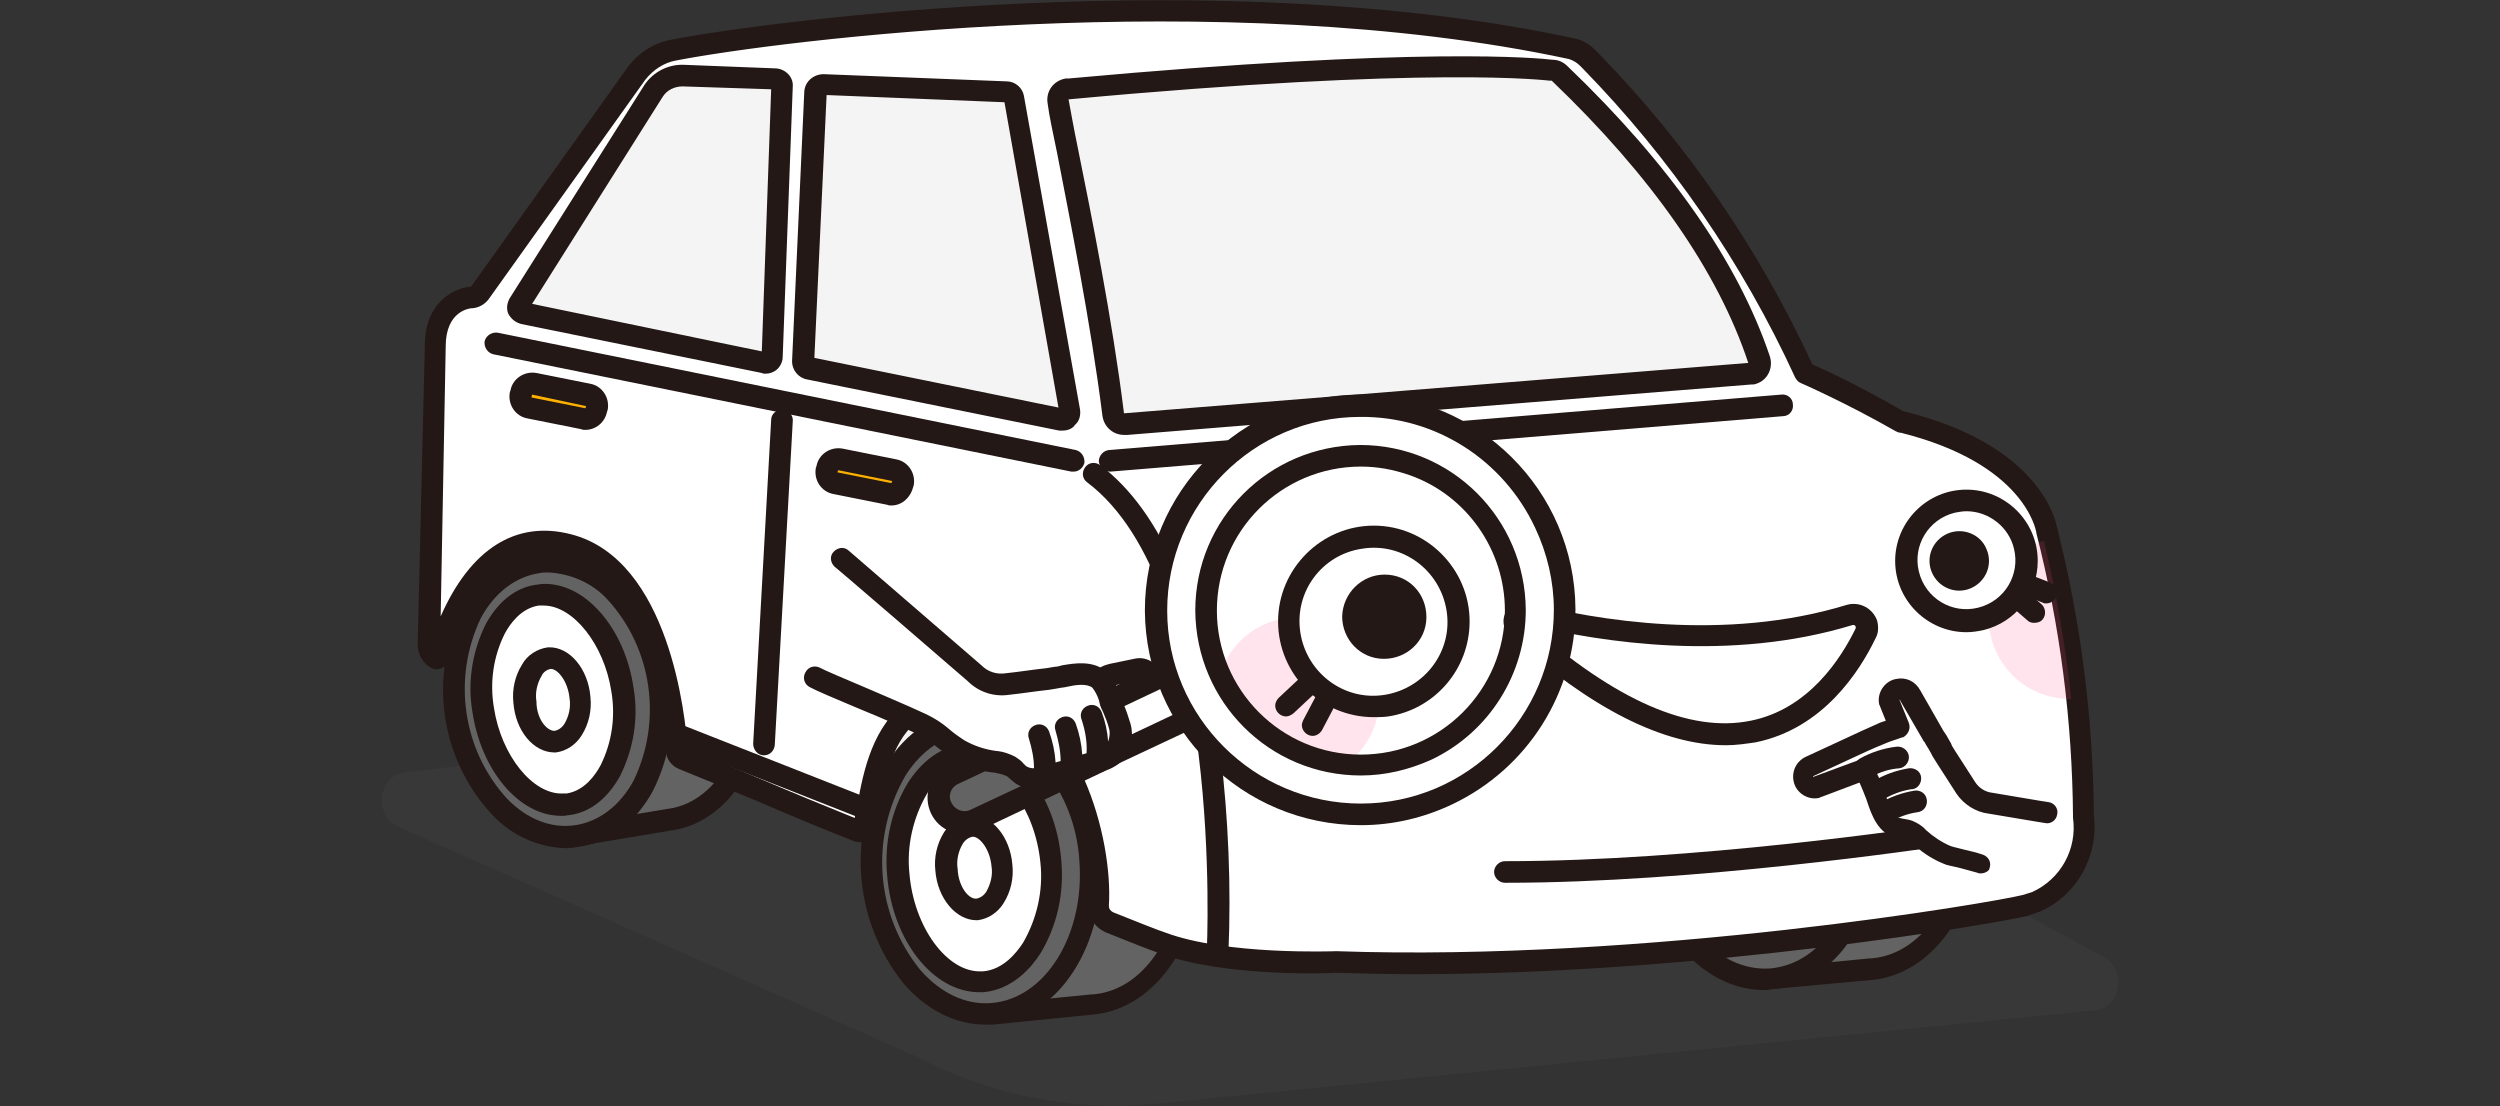 <?xml version="1.0" encoding="utf-8"?>
<!-- Generator: Adobe Illustrator 27.7.0, SVG Export Plug-In . SVG Version: 6.00 Build 0)  -->
<svg version="1.1" id="圖層_1" xmlns="http://www.w3.org/2000/svg" xmlns:xlink="http://www.w3.org/1999/xlink" x="0px" y="0px"
	 viewBox="0 0 347.2 153.6" style="enable-background:new 0 0 347.2 153.6;" xml:space="preserve">
<rect x="0" y="0" width="347.2" height="153.6" fill="#333333" stroke="none"/>
<style type="text/css">
	.st0{fill:none;}
	.st1{clip-path:url(#SVGID_00000163064669477469016810000009287643617922776214_);}
	.st2{opacity:0.1;}
	.st3{clip-path:url(#SVGID_00000054983916745396299530000015262810293660511879_);}
	.st4{fill:#636363;}
	.st5{fill:#F4F4F4;}
	.st6{fill:#231815;}
	.st7{fill:#FFFFFF;}
	.st8{fill:#FEB100;}
	.st9{opacity:0.15;}
	.st10{clip-path:url(#SVGID_00000067933423178263896100000018263105689144563590_);}
	.st11{fill:#FF4D85;}
	.st12{clip-path:url(#SVGID_00000143584407535189121990000006366970448876848569_);}
	.slide-top {
	-webkit-animation: slide-top 1s cubic-bezier(0.250, 0.460, 0.450, 0.940) infinite alternate forwards;
	        animation: slide-top 1s cubic-bezier(0.250, 0.460, 0.450, 0.940) infinite alternate forwards;
	}
	@-webkit-keyframes slide-top {
		0% {
			-webkit-transform: translate(0,0);
					transform: translate(0,0);
		}
		100% {
			-webkit-transform: translate(-3px,2px);
					transform: translate(-3px,2px);
		}
		}
		@keyframes slide-top {
		0% {
			-webkit-transform: translate(0,0);
					transform: translate(0,0);
		}
		100% {
			-webkit-transform: translate(-3px,2px);
					transform: translate(-3px,2px);
		}
	}
</style>
<g id="car">
	<rect x="53" class="st0" width="241.2" height="153.6"/>
	<g id="Group_2185">
		<g>
			<g>
				<defs>
					<rect id="SVGID_1_" x="53" width="241.2" height="153.6"/>
				</defs>
				<clipPath id="SVGID_00000183930475917394576890000010739917521422443704_">
					<use xlink:href="#SVGID_1_"  style="overflow:visible;"/>
				</clipPath>
				<g id="Group_2184" style="clip-path:url(#SVGID_00000183930475917394576890000010739917521422443704_);">
					<g id="Group_2183" transform="translate(0 89.235)" class="st2">
						<g id="Group_2182">
							<g>
								<g>
									<defs>
										<rect id="SVGID_00000176003426037599452090000014656920439919536575_" x="53" y="0" width="241.2" height="64.4"/>
									</defs>
									<clipPath id="SVGID_00000043423112436093656230000009797214910382151572_">
										<use xlink:href="#SVGID_00000176003426037599452090000014656920439919536575_"  style="overflow:visible;"/>
									</clipPath>
									<g id="Group_2181" style="clip-path:url(#SVGID_00000043423112436093656230000009797214910382151572_);">
										<path id="Path_16624" class="st4" d="M160.1,64.1l130.7-13c3.7-0.3,4.7-5.6,1.4-7.4L212.5,0.4c-0.6-0.4-1.4-0.5-2.1-0.4
											L56.3,18c-3.7,0.4-4.5,5.7-1.2,7.5l72.2,32C137.4,62.8,148.7,65.1,160.1,64.1"/>
									</g>
								</g>
							</g>
						</g>
					</g>
				</g>
			</g>
		</g>
	</g>
	<path id="Path_16625" class="st5" d="M115.7,10.4l-2.1,46.4l-6.3-1.6l2.6-45.7L115.7,10.4z"/>
	<path id="Path_16626" class="st6" d="M113.6,58.3c-0.1,0-0.2,0-0.4,0l-6.3-1.6c-0.7-0.2-1.2-0.8-1.1-1.5l2.6-45.7
		c0-0.8,0.8-1.5,1.6-1.4h0.1l5.8,0.8c0.8,0.1,1.3,0.8,1.3,1.6l-2.1,46.4C115,57.7,114.4,58.3,113.6,58.3 M108.8,54.1l3.3,0.8l2-43.2
		l-2.8-0.4L108.8,54.1z"/>
	<path id="Path_16627" class="st5" d="M216,8.7c0,0,24.8,17.3,32.5,43.3l-95,10.5L68.1,43.7L92.6,8.4C92.6,8.4,193.1,1,216,8.7"/>
	<path id="Path_16628" class="st6" d="M153.5,64.1c-0.1,0-0.2,0-0.3,0L67.8,45.2c-0.8-0.2-1.3-1-1.1-1.8c0-0.2,0.1-0.4,0.2-0.5
		L91.4,7.6C91.6,7.2,92,7,92.5,6.9c4.1-0.3,101.1-7.4,124,0.4c0.1,0,0.3,0.1,0.4,0.2c1,0.7,25.3,17.9,33.1,44.1
		c0.2,0.8-0.2,1.6-1,1.9c-0.1,0-0.2,0-0.3,0.1l-95,10.5C153.6,64.1,153.6,64.1,153.5,64.1 M70.6,42.7l83,18.3l92.9-10.3
		c-7.7-23.1-29.1-39.1-31.2-40.7C193.6,3,102.4,9.2,93.4,9.9L70.6,42.7z"/>
	<path id="Path_16629" class="st5" d="M60.8,91.3l31.9-6.8c0,0-5.4-11-17-11.6S60.8,91.3,60.8,91.3"/>
	<path id="Path_16630" class="st6" d="M60.8,92.8c-0.8,0-1.5-0.7-1.5-1.5c0-0.1,0-0.2,0-0.3c0.1-0.8,3.7-20.3,16.5-19.6
		c12.3,0.7,18.1,11.9,18.3,12.4c0.4,0.7,0.1,1.6-0.7,2c-0.1,0.1-0.2,0.1-0.4,0.1l-31.9,6.8C61,92.8,60.9,92.8,60.8,92.8 M75.2,74.4
		c-7.6,0-11.2,10.3-12.4,14.9l27.6-5.8c-2-2.9-6.9-8.6-14.7-9C75.5,74.4,75.4,74.4,75.2,74.4"/>
	<path id="Path_16631" class="st4" d="M74.9,78.1l12.8-2l0,0h0.1l0,0c7.8-1.1,15.3,6.5,16.8,16.9s-3.6,19.7-11.3,20.9l0,0l-13,2.2
		l-2.1-12.7c-0.9-2-1.5-4.1-1.8-6.3c-0.3-1.8-0.3-3.6-0.2-5.5L74.9,78.1z"/>
	<path id="Path_16632" class="st6" d="M80.2,117.6c-0.7,0-1.4-0.5-1.5-1.3l-2.1-12.5c-0.9-2.1-1.5-4.3-1.8-6.5
		c-0.3-1.9-0.3-3.8-0.2-5.7l-1.2-13.4c-0.1-0.8,0.5-1.5,1.3-1.6l12.8-2l0,0h0.1c8.6-1.1,16.8,7,18.4,18.1s-4,21.2-12.5,22.6h-0.1
		l-13.1,2.2C80.3,117.6,80.3,117.6,80.2,117.6 M76.5,79.4l1.1,12.1c0,0.1,0,0.2,0,0.2c-0.1,1.7-0.1,3.4,0.2,5.1c0.3,2,0.9,4,1.7,5.9
		c0,0.1,0.1,0.2,0.1,0.3l1.9,11.2l11.4-1.9H93c6.9-1.1,11.5-9.7,10.1-19.2S94.9,76.7,88,77.6h-0.1L76.5,79.4z"/>
	<path id="Path_16633" class="st4" d="M63.3,99.2c1.5,10.5,9.1,18.1,16.9,17s12.9-10.6,11.4-21.1s-9.1-18.1-16.9-17
		S61.8,88.7,63.3,99.2"/>
	<path id="Path_16634" class="st6" d="M78.6,117.8c-3.9-0.1-7.6-1.8-10.3-4.7c-7.2-7.8-8.8-19.2-4.1-28.7c2.4-4.4,6-7.2,10.3-7.8
		c4.3-0.6,8.6,1,12.1,4.5c7.2,7.8,8.8,19.2,4.1,28.7c-2.4,4.4-6,7.2-10.3,7.8C79.8,117.7,79.2,117.8,78.6,117.8 M76.2,79.5
		c-0.4,0-0.9,0-1.3,0.1c-3.3,0.5-6.2,2.7-8.1,6.2c-4,8.3-2.6,18.3,3.6,25.1c2.8,2.9,6.2,4.2,9.5,3.7s6.2-2.7,8.1-6.2
		c4-8.3,2.6-18.3-3.6-25.1C82.3,81,79.4,79.7,76.2,79.5"/>
	<path id="Path_16635" class="st7" d="M78.2,111.8c0.2,0,0.4,0,0.6-0.1c3.1-0.5,5-3.1,5.9-4.7c1.7-3.5,2.3-7.4,1.7-11.2
		c-1.1-7.5-6.1-13.4-11.1-13.2c-0.2,0-0.4,0-0.6,0.1c-3.1,0.5-5,3.1-5.8,4.7c-1.7,3.5-2.3,7.4-1.7,11.2
		C68.1,106.1,73.1,112,78.2,111.8"/>
	<path id="Path_16636" class="st6" d="M77.9,113.3c-5.8,0-11.1-6.3-12.3-14.5c-0.7-4.1,0-8.4,1.9-12.2c1-1.8,3.2-4.9,7-5.4
		c0.3,0,0.5-0.1,0.8-0.1c5.9-0.3,11.5,6.1,12.7,14.5c0.7,4.1,0,8.4-1.9,12.2c-1,1.8-3.2,4.9-7,5.4c-0.3,0-0.5,0.1-0.8,0.1
		C78.1,113.3,78,113.3,77.9,113.3 M75.5,84.1c-0.1,0-0.1,0-0.2,0c-0.2,0-0.3,0-0.5,0c-2.5,0.4-4,2.6-4.7,3.9
		c-1.6,3.2-2.1,6.8-1.5,10.3c1,6.6,5.4,12.1,9.6,11.9l0,0c0.2,0,0.3,0,0.5,0c2.5-0.4,4-2.6,4.7-3.9c1.6-3.2,2.1-6.8,1.5-10.3
		C83.9,89.5,79.6,84.1,75.5,84.1"/>
	<path id="Path_16637" class="st5" d="M119.6,115.4l37.5-3.1c0,0-10.8-19.1-20.9-21.4C120.7,87.3,121,110.7,119.6,115.4"/>
	<path id="Path_16638" class="st6" d="M119.6,116.9c-0.8,0-1.5-0.7-1.5-1.5c0-0.1,0-0.3,0.1-0.4c0.3-1.2,0.5-2.5,0.6-3.8
		c0.8-6,2.2-16.2,8.2-20.3c2.6-1.8,5.9-2.3,9.6-1.5c10.6,2.4,21.4,21.3,21.8,22.1c0.4,0.7,0.2,1.6-0.6,2c-0.2,0.1-0.4,0.2-0.6,0.2
		l-37.5,3.1C119.7,116.9,119.7,116.9,119.6,116.9 M133.2,92c-1.6,0-3.2,0.4-4.5,1.3c-4.9,3.4-6.2,12.7-6.9,18.3
		c-0.1,0.8-0.2,1.5-0.3,2.1l33.1-2.7c-3.1-4.9-11.3-16.9-18.7-18.7C135,92.2,134.1,92,133.2,92"/>
	<path id="Path_16639" class="st4" d="M135.2,114.7l-1.4-14.4l14.8-1.2l0,0h0.1l0,0c8.3-0.6,15.7,7.9,16.6,19s-5.2,20.6-13.5,21.3
		l0,0l-13.9,1.4l-1.4-13.5c-0.8-2.2-1.3-4.5-1.4-6.8C134.9,118.5,135,116.6,135.2,114.7"/>
	<path id="Path_16640" class="st6" d="M137.8,142.3c-0.8,0-1.4-0.6-1.5-1.4l-1.3-13.4c-0.8-2.3-1.3-4.6-1.5-7c-0.2-2-0.1-4,0.2-5.9
		l-1.4-14.2c-0.1-0.8,0.5-1.6,1.3-1.6l0,0l14.8-1.2l0,0c0.1,0,0.1,0,0.1,0c9-0.6,17.2,8.5,18.1,20.4c0.9,11.8-5.7,22-14.7,22.9h-0.1
		l-13.9,1.4C137.9,142.3,137.9,142.3,137.8,142.3 M135.5,101.7l1.3,12.8c0,0.1,0,0.2,0,0.4c-0.3,1.8-0.3,3.6-0.2,5.5
		c0.2,2.2,0.6,4.3,1.4,6.4c0,0.1,0.1,0.2,0.1,0.4l1.2,12.1l12.3-1.2c0.1,0,0.1,0,0.2,0c7.5-0.6,12.9-9.5,12.1-19.7
		s-7.5-18.1-15-17.6h-0.1L135.5,101.7z"/>
	<path id="Path_16641" class="st6" d="M120.9,64.4c-0.1,0-0.2,0-0.3,0l-9.6-1.7c-0.8-0.1-1.4-0.9-1.2-1.7l0,0l0.5-3
		c0.1-0.8,0.9-1.4,1.7-1.2l9.6,1.7c0.8,0.1,1.4,0.9,1.2,1.7l-0.5,3C122.2,63.8,121.6,64.4,120.9,64.4 M113,60l6.6,1.1l0,0L113,60
		L113,60z"/>
	<path id="Path_16642" class="st4" d="M121.2,121.7c0.9,11.2,8.3,19.8,16.7,19.1s14.4-10.2,13.5-21.5s-8.3-19.8-16.7-19.1
		S120.3,110.4,121.2,121.7"/>
	<path id="Path_16643" class="st6" d="M136.9,142.3c-4.2,0-8.2-2-11.4-5.7c-7-8.7-7.9-20.8-2.4-30.5c2.8-4.5,6.9-7.1,11.4-7.5
		c4.5-0.3,8.9,1.6,12.4,5.6c3.5,4.2,5.6,9.4,5.9,14.9c0.9,12-5.8,22.4-14.9,23.1C137.6,142.3,137.3,142.3,136.9,142.3 M135.6,101.7
		c-0.3,0-0.5,0-0.8,0c-3.5,0.3-6.8,2.4-9.1,6.1c-4.9,8.6-4.1,19.2,2.1,26.9c2.8,3.2,6.3,4.9,9.9,4.6c7.5-0.6,13-9.5,12.2-19.8
		c-0.3-4.8-2.1-9.4-5.2-13.1C142.1,103.3,138.9,101.7,135.6,101.7"/>
	<path id="Path_16644" class="st7" d="M136.5,136.3c3.5-0.3,5.7-3,6.7-4.7c2.1-3.6,3-7.8,2.6-11.9c-0.6-8.4-5.9-15.2-11.6-15H134
		c-3.5,0.3-5.7,3-6.7,4.7c-2.1,3.6-3,7.8-2.6,11.9c0.6,8.4,5.9,15.2,11.6,15H136.5z"/>
	<path id="Path_16645" class="st6" d="M136,137.8c-6.4,0-12.1-7.2-12.8-16.3c-0.4-4.5,0.6-9,2.9-12.8c1.2-1.9,3.8-5,7.9-5.4h0.3
		c6.5-0.3,12.4,7,13.1,16.3c0.4,4.5-0.6,9-2.9,12.8c-1.2,1.9-3.8,5-7.9,5.4l0,0h-0.2C136.3,137.8,136.1,137.8,136,137.8
		 M136.5,136.3L136.5,136.3z M134.6,106.3c-0.1,0-0.2,0-0.2,0h-0.2c-2.8,0.2-4.7,2.6-5.5,4c-1.9,3.3-2.8,7.2-2.4,11
		c0.6,7.4,5.2,13.8,10,13.6h0.2c2.8-0.2,4.7-2.6,5.6-4c1.9-3.3,2.8-7.2,2.4-11C143.8,112.5,139.3,106.3,134.6,106.3"/>
	<path id="Path_16646" class="st4" d="M243.3,109.8l-1.4-14.4l14.8-1.1l0,0h0.1l0,0c8.3-0.6,15.7,7.9,16.5,19s-5.2,20.6-13.5,21.3
		l0,0l-13,1.2l-2.2-13.4c-0.8-2.2-1.3-4.5-1.4-6.8C243,113.7,243.1,111.7,243.3,109.8"/>
	<path id="Path_16647" class="st6" d="M246.8,137.3c-0.7,0-1.4-0.5-1.5-1.3l-2.2-13.3c-0.8-2.3-1.3-4.6-1.5-7.1
		c-0.1-2-0.1-4,0.2-5.9l-1.4-14.2c-0.1-0.8,0.5-1.6,1.3-1.6l0,0l14.8-1.1h0.1l0,0c9.1-0.6,17.2,8.6,18.1,20.4s-5.7,22-14.7,22.9
		h-0.1L246.8,137.3C246.9,137.3,246.9,137.3,246.8,137.3 M243.6,96.8l1.3,12.8c0,0.1,0,0.2,0,0.4c-0.6,4-0.2,8.1,1.2,11.9
		c0,0.1,0.1,0.2,0.1,0.3l2,12l11.5-1.1c0,0,0.1,0,0.2,0c7.5-0.6,12.9-9.4,12.1-19.7c-0.8-10.2-7.5-18.1-14.9-17.6H257L243.6,96.8z"
		/>
	<path id="Path_16648" class="st4" d="M229.2,116.8c0.8,11.2,8.3,19.8,16.6,19.2s14.4-10.2,13.6-21.4c-0.8-11.2-8.3-19.8-16.6-19.2
		S228.4,105.6,229.2,116.8"/>
	<path id="Path_16649" class="st6" d="M245,137.5c-8.8,0-16.4-9-17.3-20.6c-0.5-5.4,0.8-10.9,3.6-15.6c2.8-4.5,6.9-7.1,11.4-7.4
		c9.2-0.7,17.3,8.5,18.2,20.5c0.5,5.4-0.8,10.9-3.6,15.6c-2.8,4.5-6.9,7.1-11.4,7.4C245.7,137.5,245.3,137.5,245,137.5 M243.7,96.8
		c-0.2,0-0.5,0-0.7,0c-3.6,0.3-6.8,2.4-9.1,6.1c-2.5,4.1-3.6,9-3.1,13.8c0.8,10.4,7.5,18.3,15,17.8c3.6-0.3,6.8-2.4,9.1-6.1
		c2.5-4.1,3.6-9,3.1-13.8C257.2,104.6,250.9,96.8,243.7,96.8"/>
	<path id="Path_16650" class="st7" d="M284.2,73.7c0,0-1.5-10.5-20.3-15.1c0,0,0,0,0,0.1c-7.2-4.1-13.4-6.8-13.4-6.8
		c-7.4-16.2-17.6-31-30.1-43.8c-0.6-0.6-1.4-1.1-2.3-1.3C170.1-3.6,108.9,4,93.6,6.9c-2.1,0.4-3.9,1.6-5.2,3.2L66.7,40.6
		c-0.3,0.4-0.7,0.6-1.1,0.7c0,0-5.1,0.3-5.1,6.8l-0.7,41.6c0,0.7,0.4,1.4,1.1,1.8C63.3,82.9,68.5,73,79,75.6
		c12.1,3.1,14.7,22.3,15.1,28.5c0,0.6,0.4,1,0.9,1.2c7.8,3.2,16.4,6.8,24.5,10.1c0.2,0.1,0.4,0,0.5-0.2l0,0
		c1.6-4.8,1.3-21.5,17.7-18c11.3,2.4,15.5,20.1,15,28.4c0,1,0.6,2,1.5,2.4c3.5,1.4,6,2.4,7.2,2.8c8.8,3.4,24.2,2.7,24.2,2.7
		c44.5,1.5,93.2-7.2,95.6-7.8c0.5-0.1,1-0.3,1.5-0.5c4.6-2,7.3-6.9,6.6-11.9C289.2,100,287.5,86.7,284.2,73.7 M146.9,14.1
		c-0.2-0.8,0.4-1.6,1.2-1.8c0.1,0,0.1,0,0.2,0c51.4-4.7,67-2.6,67-2.6c0.4,0,0.8,0.1,1.1,0.4c20.1,19.2,25.8,33.9,27.7,39.7
		c0.3,0.8-0.2,1.7-1,1.9c-0.1,0-0.2,0.1-0.4,0.1l-86.6,7c-0.8,0.1-1.6-0.5-1.7-1.3C152.5,40.6,148.1,20.6,146.9,14.1 M111.6,50.1
		l1.7-37.5c0.1-0.6,0.6-1,1.1-0.9l25.4,1c0.5,0,0.9,0.3,1,0.8l7.7,43.6c0.1,0.6-0.3,1.1-0.9,1.2c-0.1,0-0.2,0-0.4,0l-34.9-7.1
		C112,51.1,111.6,50.6,111.6,50.1 M72.1,42.2l18.7-29.6c0.9-1.4,2.5-2.2,4.1-2.2l12.8,0.5c0.5,0,0.9,0.4,0.9,0.9l-1.4,37.7
		c0,0.5-0.5,0.9-1,0.9h-0.1l-33.4-6.9c-0.5-0.1-0.8-0.5-0.7-1C72,42.4,72.1,42.3,72.1,42.2"/>
	<path id="Path_16651" class="st6" d="M196.3,135.3c-3.6,0-7.1-0.1-10.7-0.2c-1.2,0.1-16,0.6-24.8-2.8c-1.2-0.4-3.7-1.4-7.2-2.8
		c-1.6-0.7-2.5-2.2-2.5-3.9c0.5-8.2-3.7-24.7-13.8-26.8c-3.9-0.8-7.1-0.5-9.4,1c-3.9,2.6-5,8.3-5.8,12.4c-0.2,1.2-0.5,2.4-0.8,3.5
		c-0.3,1-1.4,1.5-2.4,1.2h-0.1c-4.6-1.8-9.4-3.8-14-5.8c-3.6-1.5-7.1-2.9-10.5-4.3c-1-0.4-1.8-1.4-1.8-2.5c-0.4-5.1-1.4-10.1-3.1-15
		c-2.5-6.9-6.2-10.9-10.9-12.1c-5.1-1.3-12.2,0.2-16.4,14.7c-0.2,0.8-1.1,1.2-1.9,1c-0.1,0-0.2-0.1-0.4-0.2c-1.1-0.6-1.7-1.8-1.8-3
		L59,48c0-6.1,4.1-8,6.4-8.2c0,0,0.1,0,0.1-0.1L87.2,9.3c1.5-2,3.7-3.4,6.1-3.8c14-2.7,76.2-10.7,125.2-0.2c1.2,0.2,2.2,0.8,3.1,1.7
		l0.4,0.4c12.3,12.6,22.3,27.2,29.7,43.2c1.6,0.7,6.8,3.1,12.6,6.5c18.9,4.6,21.2,15.1,21.4,16.2c3.3,13.1,5,26.5,5.1,40
		c0.7,5.6-2.4,11.1-7.5,13.3c-0.6,0.2-1.1,0.4-1.7,0.6C278.1,128.1,236.7,135.3,196.3,135.3 M185.6,132.1L185.6,132.1
		c43.2,1.5,91.4-6.8,95.3-7.8c0.4-0.1,0.9-0.3,1.3-0.4c4-1.8,6.3-6,5.7-10.3c0-0.1,0-0.1,0-0.2c-0.1-13.3-1.8-26.5-5.1-39.4v-0.1
		c-0.1-0.4-1.7-9.5-18.8-13.8c-0.3,0-0.5-0.1-0.7-0.2c-7-4-13.2-6.7-13.2-6.7c-0.3-0.1-0.6-0.4-0.8-0.8C242,36.5,232,22,219.8,9.5
		l-0.4-0.4c-0.4-0.4-0.9-0.7-1.5-0.9c-48.4-10.4-110.1-2.5-124,0.2c-1.7,0.3-3.2,1.3-4.3,2.7L67.9,41.5c-0.5,0.7-1.3,1.2-2.2,1.3
		h-0.1c-0.4,0-3.7,0.4-3.7,5.3l-0.7,37.5c4.1-9.3,10.4-13.4,18.1-11.4C93,77.7,95.2,99.6,95.5,104c3.3,1.3,6.9,2.8,10.4,4.3
		c4.2,1.8,8.6,3.6,12.8,5.3c0.1-0.6,0.3-1.2,0.4-2c0.8-4.4,2.1-11,7.1-14.3c3-2,6.9-2.5,11.6-1.5c11.9,2.6,16.8,20.6,16.2,30
		c0,0.4,0.2,0.7,0.6,0.9c3.5,1.4,6,2.4,7.2,2.8C170.3,132.7,185.4,132.1,185.6,132.1L185.6,132.1 M120,114L120,114L120,114
		 M156.1,60.4c-1.5,0-2.8-1.1-3-2.7c-1.6-12.8-4.6-27.7-6.3-36.5c-0.6-2.9-1.1-5.2-1.3-6.8l0,0c-0.3-1.7,0.8-3.2,2.5-3.5
		c0.1,0,0.3,0,0.4,0c49.2-4.5,65.6-2.8,67.2-2.6c0.8,0,1.5,0.3,2.1,0.9c14.2,13.6,23.7,27.2,28.1,40.3c0.5,1.6-0.3,3.3-1.9,3.8
		c-0.2,0.1-0.5,0.1-0.7,0.1l-86.6,7C156.3,60.4,156.2,60.4,156.1,60.4 M148.4,13.8c0.3,1.6,0.7,3.9,1.3,6.8
		c1.8,8.9,4.8,23.8,6.4,36.8l86.7-7c-4.2-12.7-13.4-25.9-27.3-39.2c-0.1,0-0.2,0-0.3,0C215,11.2,199.1,9.1,148.4,13.8l-1.5,0.3
		L148.4,13.8z M147.6,59.8c-0.2,0-0.3,0-0.5,0l-35-7.1c-1.2-0.2-2.1-1.3-2.1-2.5l1.7-37.5c0.1-1.4,1.3-2.4,2.7-2.4l25.4,1
		c1.2,0,2.2,0.9,2.4,2l7.8,43.6c0.1,0.8-0.1,1.6-0.7,2.1C149,59.5,148.3,59.8,147.6,59.8 M147.2,57.4L147.2,57.4L147.2,57.4z
		 M113.1,49.7l33.9,6.9l-7.5-42.4l-24.7-1L113.1,49.7z M111.6,50.1L111.6,50.1z M112.7,49.7L112.7,49.7L112.7,49.7 M106.3,51.9
		c-0.2,0-0.3,0-0.5-0.1L72.4,45c-0.8-0.2-1.4-0.7-1.8-1.4c-0.3-0.7-0.2-1.5,0.2-2.2l0,0l18.7-29.6C90.7,10,92.8,8.9,95,9l12.8,0.5
		c1.3,0.1,2.4,1.2,2.3,2.5l-1.4,37.6c0,0.7-0.4,1.4-0.9,1.8C107.4,51.7,106.9,51.9,106.3,51.9 M73.9,42.2l31.9,6.6l1.3-36.4L94.8,12
		c-1.1,0-2.2,0.5-2.8,1.5L73.9,42.2z M107.1,11.8L107.1,11.8z"/>
	<path id="Path_16652" class="st6" d="M209.2,122.6H209c-0.8,0-1.5-0.7-1.5-1.5s0.7-1.5,1.5-1.5c0.1,0,0.2,0,0.2,0
		c25.8,0,57.4-4.6,60.9-5.2c0.8-0.1,1.6,0.4,1.7,1.3c0.1,0.8-0.4,1.6-1.3,1.7C267.1,117.9,235.3,122.6,209.2,122.6"/>
	<path id="Path_16653" class="st6" d="M149.1,65.5c-0.1,0-0.2,0-0.3,0L68.5,49.2c-0.8-0.2-1.3-1-1.2-1.8c0.2-0.8,1-1.3,1.8-1.2
		l80.3,16.3c0.8,0.2,1.3,1,1.2,1.8C150.4,65,149.8,65.5,149.1,65.5"/>
	<line id="Line_503" class="st0" x1="247.6" y1="56.3" x2="154.2" y2="64"/>
	<path id="Path_16654" class="st6" d="M154.2,65.5c-0.8,0-1.5-0.6-1.6-1.4c0-0.8,0.6-1.5,1.4-1.6l93.4-7.7c0.8-0.1,1.6,0.5,1.6,1.4
		c0.1,0.8-0.5,1.6-1.4,1.6L154.2,65.5C154.3,65.5,154.2,65.5,154.2,65.5"/>
	<path id="Path_16655" class="st8" d="M116,67.1l7.5,1.5c0.8,0.2,1.6-0.4,1.8-1.2l0,0l0.1-0.3c0.2-0.8-0.4-1.6-1.2-1.8l0,0l-7.5-1.5
		c-0.8-0.2-1.6,0.4-1.8,1.2l0,0l-0.1,0.3C114.6,66.1,115.2,66.9,116,67.1"/>
	<path id="Path_16656" class="st6" d="M123.8,70.2c-0.2,0-0.4,0-0.6-0.1l-7.5-1.5c-1.6-0.3-2.7-1.9-2.4-3.6l0.1-0.3
		c0.3-1.6,1.9-2.7,3.6-2.4l7.5,1.5c1.6,0.3,2.7,1.9,2.4,3.6l-0.1,0.3C126.4,69.2,125.2,70.2,123.8,70.2 M116.4,65.3l-0.1,0.3l0,0
		l7.5,1.5l0.1-0.3L116.4,65.3z"/>
	<path id="Path_16657" class="st8" d="M73.5,56.6l7.5,1.5c0.8,0.2,1.6-0.4,1.8-1.2l0,0l0.1-0.3c0.2-0.8-0.4-1.6-1.2-1.8l-7.5-1.5
		c-0.8-0.2-1.6,0.4-1.8,1.2l0,0l-0.1,0.3C72.2,55.6,72.7,56.4,73.5,56.6L73.5,56.6"/>
	<path id="Path_16658" class="st6" d="M81.3,59.7c-0.2,0-0.4,0-0.6-0.1l-7.5-1.5c-1.6-0.3-2.7-1.9-2.4-3.6l0.1-0.3
		c0.3-1.6,1.9-2.7,3.6-2.4l7.5,1.5c1.6,0.3,2.7,1.9,2.4,3.6l-0.1,0.3C84,58.7,82.7,59.7,81.3,59.7 M73.8,55.2l7.5,1.5l0.1-0.3
		l-7.5-1.6L73.8,55.2l-0.3,1.5L73.8,55.2z"/>
	<path id="Path_16659" class="st6" d="M106.1,104.9C106.1,104.9,106,104.9,106.1,104.9c-0.9,0-1.5-0.8-1.5-1.6l0,0l2.5-45
		c0-0.8,0.7-1.4,1.5-1.4c0,0,0,0,0.1,0c0.8,0,1.5,0.8,1.4,1.6l0,0l-2.5,45C107.5,104.3,106.9,104.9,106.1,104.9"/>
	<path id="Path_16660" class="st6" d="M120.2,113.8c-0.2,0-0.4,0-0.5-0.1l-25.9-10.2c-0.8-0.3-1.2-1.2-0.9-1.9
		c0.3-0.8,1.2-1.2,1.9-0.9l0,0l25.9,10.2c0.8,0.3,1.2,1.2,0.9,1.9C121.4,113.4,120.8,113.8,120.2,113.8"/>
	<path id="Path_16661" class="st6" d="M135.6,127.8c-2.8,0-5.4-3-5.7-6.9c-0.2-1.8,0.2-3.7,1.2-5.3c0.8-1.3,2.1-2.2,3.6-2.4h0.1
		c2.9-0.1,5.5,3,5.8,6.9c0.2,1.8-0.2,3.7-1.2,5.3c-0.8,1.3-2.1,2.2-3.6,2.4l0,0h-0.1C135.7,127.8,135.6,127.8,135.6,127.8
		 M135.6,124.8l0.1,1.5L135.6,124.8c0.6-0.1,1.1-0.5,1.4-1c0.6-1.1,0.9-2.3,0.7-3.5c-0.2-2.3-1.6-4.1-2.6-4.1l0,0
		c-0.6,0.1-1.1,0.5-1.4,1c-0.6,1-0.9,2.3-0.7,3.5C133.1,123.1,134.5,124.9,135.6,124.8"/>
	<path id="Path_16662" class="st6" d="M77,104.5c-2.9,0-5.4-3-5.7-6.9c-0.2-1.8,0.2-3.7,1.2-5.3c0.7-1.3,2.1-2.2,3.6-2.4h0.1
		c2.9-0.1,5.5,3,5.8,6.9c0.2,1.8-0.2,3.7-1.2,5.3c-0.8,1.3-2.1,2.2-3.6,2.4l0,0h-0.1C77.1,104.5,77,104.5,77,104.5 M77,101.5
		l0.1,1.5L77,101.5c0.6-0.1,1.1-0.5,1.4-1c0.6-1,0.9-2.3,0.7-3.5c-0.2-2.3-1.6-4.1-2.6-4.1l0,0c-0.6,0.1-1.1,0.5-1.3,1
		c-0.6,1-0.9,2.3-0.7,3.5C74.5,99.8,75.9,101.5,77,101.5"/>
	<path id="Path_16663" class="st6" d="M169.1,133.8L169.1,133.8c-0.9,0-1.5-0.8-1.5-1.6l0,0c0-0.5,2.5-50.8-16.6-65.2
		c-0.7-0.5-0.8-1.4-0.3-2.1s1.4-0.8,2.1-0.3l0,0c8.6,6.5,14.3,19.9,16.7,39.9c1.1,9.2,1.5,18.6,1.1,27.9
		C170.6,133.2,169.9,133.8,169.1,133.8"/>
	<g id="Group_2188" transform="translate(115.91 85.751)" class="st9">
		<g id="Group_2187">
			<g>
				<g>
					<defs>
						<rect id="SVGID_00000076561420380328661520000006132478007996891817_" x="53" y="0" width="22.5" height="22.5"/>
					</defs>
					<clipPath id="SVGID_00000155837748041632755930000016427349620460074163_">
						<use xlink:href="#SVGID_00000076561420380328661520000006132478007996891817_"  style="overflow:visible;"/>
					</clipPath>
					<g id="Group_2186" style="clip-path:url(#SVGID_00000155837748041632755930000016427349620460074163_);">
						<path id="Path_16664" class="st11" d="M53.1,10c-0.7,6.2,3.8,11.8,10,12.5s11.8-3.8,12.5-10S71.8,0.7,65.6,0
							C59.3-0.6,53.8,3.8,53.1,10L53.1,10"/>
					</g>
				</g>
			</g>
		</g>
	</g>
	<path id="Path_16665" class="st7" d="M179.1,88.1c1,6.4,7,10.9,13.5,9.9c6.4-1,10.9-7,9.9-13.5c-1-6.4-7-10.9-13.5-9.9
		C182.6,75.6,178.1,81.6,179.1,88.1L179.1,88.1"/>
	<path id="Path_16666" class="st6" d="M190.8,99.6c-7.4,0-13.3-6-13.3-13.3s6-13.3,13.3-13.3s13.3,6,13.3,13.3
		c0,6.6-4.8,12.2-11.3,13.2C192.1,99.6,191.4,99.6,190.8,99.6 M180.6,87.9c0.9,5.6,6.1,9.5,11.7,8.6s9.5-6.1,8.6-11.7
		s-6.1-9.5-11.7-8.6l0,0C183.6,77,179.7,82.2,180.6,87.9"/>
	<path id="Path_16667" class="st6" d="M186.4,85.6c0,3.2,2.5,5.9,5.8,5.9c3.2,0,5.9-2.5,5.9-5.8s-2.5-5.9-5.8-5.9l0,0
		C189.1,79.8,186.5,82.4,186.4,85.6L186.4,85.6"/>
	<line id="Line_504" class="st0" x1="181.7" y1="95" x2="178.6" y2="98"/>
	<path id="Path_16668" class="st6" d="M178.6,99.5c-0.8,0-1.5-0.7-1.5-1.5c0-0.4,0.2-0.8,0.5-1.1l3.1-2.9c0.6-0.6,1.5-0.6,2.1,0
		s0.6,1.5,0,2.1c0,0,0,0-0.1,0.1l-3.1,2.9C179.3,99.3,179,99.5,178.6,99.5"/>
	<line id="Line_505" class="st0" x1="184.2" y1="96.9" x2="182.3" y2="100.7"/>
	<path id="Path_16669" class="st6" d="M182.3,102.2c-0.8,0-1.5-0.7-1.5-1.5c0-0.2,0.1-0.5,0.2-0.7l2-3.8c0.4-0.7,1.3-1,2-0.6
		s1,1.3,0.6,2l-2,3.8C183.3,101.9,182.8,102.2,182.3,102.2"/>
	<g id="Group_2191" transform="translate(223.161 75.09)" class="st9">
		<g id="Group_2190">
			<g>
				<g>
					<defs>
						<rect id="SVGID_00000105399339950735446930000017046051560724672439_" x="53" y="0" width="11.6" height="22"/>
					</defs>
					<clipPath id="SVGID_00000159439105568896765760000004563211089944083102_">
						<use xlink:href="#SVGID_00000105399339950735446930000017046051560724672439_"  style="overflow:visible;"/>
					</clipPath>
					<g id="Group_2189" style="clip-path:url(#SVGID_00000159439105568896765760000004563211089944083102_);">
						<path id="Path_16670" class="st11" d="M53.1,9.4C53.6,5,56.6,1.3,60.7,0c1.7,7.2,3,14.6,3.8,22c-0.5,0-1,0-1.5-0.1
							C56.8,21.2,52.4,15.6,53.1,9.4L53.1,9.4"/>
					</g>
				</g>
			</g>
		</g>
	</g>
	<path id="Path_16671" class="st7" d="M281.2,75.9c1.1,4.5-1.7,9-6.2,10.1s-9-1.7-10.1-6.2s1.7-9,6.2-10.1l0,0
		C275.6,68.7,280.1,71.5,281.2,75.9"/>
	<path id="Path_16672" class="st6" d="M273.1,87.8c-5.4,0-9.9-4.4-9.9-9.9c0-5.4,4.4-9.9,9.9-9.9c5.4,0,9.9,4.4,9.9,9.9
		c0,4.6-3.1,8.5-7.5,9.6C274.6,87.7,273.8,87.8,273.1,87.8 M273.1,71c-0.5,0-1.1,0.1-1.6,0.2c-3.7,0.9-5.9,4.6-5,8.2
		c0.9,3.7,4.6,5.9,8.2,5c3.7-0.9,5.9-4.6,5-8.2C279,73.2,276.2,71,273.1,71"/>
	<path id="Path_16673" class="st6" d="M275.9,76.3c0.9,2.1-0.1,4.5-2.2,5.4s-4.5-0.1-5.4-2.2s0.1-4.5,2.2-5.4l0,0
		C272.6,73.2,275.1,74.2,275.9,76.3L275.9,76.3"/>
	<line id="Line_506" class="st0" x1="281.3" y1="81.2" x2="284.2" y2="82.3"/>
	<path id="Path_16674" class="st6" d="M284.2,83.8c-0.2,0-0.4,0-0.5-0.1l-2.8-1.1c-0.8-0.3-1.2-1.1-0.9-1.9s1.1-1.2,1.9-0.9l0,0
		l2.8,1.1c0.8,0.3,1.2,1.2,0.9,1.9C285.4,83.4,284.8,83.8,284.2,83.8"/>
	<line id="Line_507" class="st0" x1="280.2" y1="83.1" x2="282.5" y2="85"/>
	<path id="Path_16675" class="st6" d="M282.5,86.5c-0.4,0-0.7-0.1-1-0.4l-2.3-2c-0.6-0.5-0.8-1.5-0.2-2.1c0.5-0.6,1.5-0.8,2.1-0.2
		c0,0,0,0,0.1,0.1l2.3,2c0.6,0.5,0.7,1.5,0.2,2.1C283.4,86.4,282.9,86.5,282.5,86.5"/>
	<path id="Path_16676" class="st7" d="M211.7,85.1c8.6,2.2,27.5,5.7,45.2,0.3c1-0.3,2,0.3,2.3,1.2c0.1,0.4,0.1,0.9-0.1,1.3
		c-4.2,8.7-17.5,27.1-48.5-0.8c-0.5-0.4-0.5-1.2-0.1-1.7C210.8,85.1,211.3,85,211.7,85.1"/>
	<path id="Path_16677" class="st6" d="M239.7,103.5c-8.7,0-18.8-5.1-30-15.2c-1.1-1-1.2-2.7-0.2-3.8c0.7-0.8,1.7-1.1,2.7-0.8
		c9.3,2.4,27.3,5.5,44.3,0.3c1.8-0.5,3.6,0.5,4.2,2.2c0.2,0.8,0.2,1.7-0.2,2.4c-2.2,4.6-7.3,12.6-16.7,14.5
		C242.4,103.3,241.1,103.5,239.7,103.5 M212.5,86.8c11.9,10.5,22.2,15,30.6,13.3c8.1-1.6,12.6-8.7,14.6-12.8c0.1-0.2,0-0.4-0.2-0.5
		c-0.1,0-0.2,0-0.2,0C240.3,92,222.4,89.2,212.5,86.8"/>
	<path id="Path_16678" class="st7" d="M153.2,97.8c-0.9-0.9-0.9-2.4,0-3.3c0.3-0.3,0.8-0.6,1.2-0.7l3.4-0.7c1-0.2,1.9,0.4,2.2,1.3
		c0.2,0.8-0.2,1.6-0.9,2l-3,1.7C155.1,98.6,154,98.5,153.2,97.8z"/>
	<path id="Path_16694" class="st7" d="M275.1,119.8c-1.4-0.5-3-0.7-4.4-1.2s-2.8-1.4-3.9-2.4c-0.4-0.4-1-0.8-1.5-1
		c-0.5-0.1-1-0.2-1.5-0.3c-1.8-0.4-2.6-2.9-3.1-4.4c-0.4-1.2-1-2.3-1.5-3.5c0-0.1-0.1-0.2-0.1-0.3l-6.7,2.5
		c-0.8,0.2-1.7-0.4-1.8-1.2c-0.1-0.7,0.2-1.4,0.8-1.7l4.6-2.2c1.8-0.8,3.5-1.7,5.3-2.4c0.8-0.3,1.7-0.6,2.6-0.9l-1.4-3.4
		c-0.2-0.8,0.3-1.7,1.2-1.8c0.7-0.2,1.4,0.2,1.7,0.8l3.3,5.7c0.5,0.7,0.9,1.5,1.3,2.1c1.1,1.7,2.1,3.3,3.2,5c0.8,1.2,2,2,3.4,2.2
		l7.7,1.3"/>
	<path id="Path_16695" class="st6" d="M275.1,121.3c-0.2,0-0.3,0-0.5-0.1c-0.7-0.2-1.5-0.4-2.2-0.6s-1.4-0.3-2.1-0.5
		c-1.6-0.6-3.1-1.5-4.4-2.7c-0.3-0.3-0.7-0.6-1.1-0.8c-0.2-0.1-0.4-0.1-0.7-0.1c-0.2,0-0.4-0.1-0.7-0.1c-2.6-0.6-3.5-3.3-4.1-5.1
		l-0.1-0.3c-0.3-0.8-0.6-1.5-0.9-2.2c0,0,0-0.1-0.1-0.1l-5.3,2c-0.1,0-0.1,0-0.2,0.1c-1.6,0.4-3.3-0.7-3.6-2.3
		c-0.3-1.4,0.4-2.8,1.7-3.4l5.4-2.5c1.5-0.7,3-1.4,4.6-2.1c0.4-0.2,0.8-0.3,1.1-0.4l-0.8-2c0-0.1-0.1-0.2-0.1-0.2
		c-0.4-1.6,0.7-3.3,2.3-3.6c1.4-0.3,2.7,0.3,3.4,1.6l3.2,5.6c0.3,0.4,0.6,0.9,0.8,1.3c0.2,0.3,0.3,0.5,0.4,0.8l0.5,0.8
		c0.9,1.4,1.8,2.8,2.7,4.2c0.5,0.8,1.4,1.4,2.4,1.5c0.1,0,7.6,1.3,7.8,1.3c0.8,0.1,1.4,0.9,1.2,1.7c-0.1,0.8-0.9,1.4-1.7,1.2
		c0,0-0.1,0-7.8-1.3c-1.8-0.2-3.5-1.3-4.5-2.8c-0.9-1.4-1.8-2.8-2.7-4.2l-0.5-0.8c-0.2-0.3-0.3-0.6-0.5-0.9
		c-0.2-0.4-0.5-0.8-0.7-1.2c0,0,0-0.1-0.1-0.1l-3.3-5.7v-0.1h-0.1l1.3,3.2c0.3,0.8-0.1,1.6-0.8,2h-0.1c-0.8,0.3-1.6,0.5-2.5,0.9
		c-1.5,0.6-3,1.3-4.5,2l-5.4,2.5v0.1l6.5-2.4c0.8-0.3,1.6,0.1,1.9,0.8l0.1,0.3c0.2,0.4,0.3,0.7,0.5,1.1c0.4,0.8,0.7,1.6,1,2.5
		l0.1,0.3c0.4,1.2,1,2.9,1.9,3.1c0.2,0,0.3,0.1,0.5,0.1c0.4,0.1,0.8,0.1,1.3,0.3c0.7,0.3,1.4,0.7,1.9,1.3c1,0.9,2.2,1.7,3.4,2.2
		c0.6,0.2,1.2,0.3,1.9,0.5c0.9,0.2,1.7,0.4,2.6,0.7c0.8,0.3,1.2,1.1,0.9,1.9C276.3,120.9,275.7,121.3,275.1,121.3"/>
	<path id="Path_16696" class="st7" d="M261.7,112.9c1.4-0.9,2.9-1.4,4.5-1.6"/>
	<path id="Path_16697" class="st6" d="M261.7,114.4c-0.8,0-1.5-0.7-1.5-1.5c0-0.5,0.2-0.9,0.6-1.2c1.6-1,3.3-1.6,5.1-1.9
		c0.8-0.1,1.6,0.4,1.7,1.3c0.1,0.8-0.4,1.6-1.3,1.7c-1.4,0.2-2.7,0.7-3.9,1.4C262.3,114.3,262,114.4,261.7,114.4"/>
	<path id="Path_16698" class="st7" d="M260.9,109.8c1.4-0.9,2.9-1.4,4.5-1.6"/>
	<path id="Path_16699" class="st6" d="M260.9,111.3c-0.8,0-1.5-0.7-1.5-1.5c0-0.5,0.2-0.9,0.6-1.2c1.6-1,3.3-1.6,5.1-1.9
		c0.8-0.1,1.6,0.4,1.7,1.2c0.1,0.8-0.4,1.6-1.2,1.7h-0.1c-1.4,0.2-2.7,0.7-3.9,1.4C261.5,111.2,261.2,111.3,260.9,111.3"/>
	<path id="Path_16700" class="st7" d="M259,106.7c1.4-0.8,3-1.3,4.6-1.4"/>
	<path id="Path_16701" class="st6" d="M259,108.2c-0.8,0-1.5-0.7-1.5-1.5c0-0.5,0.3-1,0.7-1.3c1.6-0.9,3.4-1.5,5.2-1.7
		c0.8-0.1,1.6,0.5,1.7,1.3s-0.5,1.6-1.3,1.7c-1.4,0.1-2.7,0.5-3.9,1.2C259.6,108.1,259.3,108.2,259,108.2"/>
</g>
<g id="hand" class="slide-top">
	<path id="Path_16679" class="st6" d="M154.9,99.9c-1,0-2-0.4-2.7-1.1l0,0c-1.5-1.5-1.5-3.9-0.1-5.5c0.5-0.6,1.2-0.9,2-1.1l3.4-0.7
		c1.6-0.4,3.1,0.5,3.8,1.9c0.7,1.6,0,3.4-1.5,4.2l-3,1.7C156.2,99.8,155.5,99.9,154.9,99.9 M154.3,96.7c0.3,0.3,0.7,0.3,1,0.1l3-1.7
		c0.2-0.1,0.2-0.2,0.2-0.4c-0.1-0.1-0.2-0.2-0.3-0.2l-3.5,0.7c-0.5,0.1-0.8,0.5-0.7,1C154.1,96.4,154.1,96.6,154.3,96.7"/>
	<path id="Path_16680" class="st7" d="M167.6,98.7l-21.5,10.1c-1.7,0.9-3.8,0.2-4.7-1.5s-0.2-3.8,1.5-4.7c0.1,0,0.2-0.1,0.3-0.1
		l21.5-10.1L167.6,98.7z"/>
	<path id="Path_16681" class="st6" d="M144.6,110.7c-0.6,0-1.2-0.1-1.7-0.3c-2.6-0.9-3.9-3.8-3-6.4c0.4-1.2,1.4-2.3,2.6-2.8
		L163.9,91c0.7-0.4,1.6,0,2,0.7l0,0l3,6.3c0.4,0.7,0,1.6-0.7,2l0,0l-21.5,10.1C146.1,110.5,145.3,110.7,144.6,110.7 M163.9,94.4
		l-20.1,9.5c-1,0.5-1.3,1.7-0.8,2.7c0.5,0.9,1.6,1.3,2.5,0.9l20.1-9.5L163.9,94.4z"/>
	<path id="Path_16682" class="st7" d="M214.6,72.6c-6.7-14.2-23.6-20.2-37.7-13.5s-20.2,23.6-13.5,37.7
		c6.7,14.2,23.6,20.2,37.7,13.5C215.2,103.7,221.3,86.8,214.6,72.6L214.6,72.6 M198.1,104.1c-10.7,5.1-23.5,0.5-28.5-10.2
		s-0.5-23.5,10.2-28.5s23.5-0.5,28.5,10.2l0,0C213.4,86.3,208.8,99.1,198.1,104.1"/>
	<path id="Path_16683" class="st6" d="M189,114.6c-16.5,0-29.9-13.3-30-29.8c0-16.5,13.3-29.9,29.8-30c16.5,0,29.9,13.3,30,29.8
		c0,11.6-6.6,22.1-17.1,27.1C197.7,113.6,193.4,114.6,189,114.6 M188.9,57.9c-14.8,0-26.8,12.1-26.8,26.9s12.1,26.8,26.9,26.8
		c14.8,0,26.8-12.1,26.8-26.9c0-3.9-0.9-7.8-2.6-11.4C208.8,63.9,199.4,57.8,188.9,57.9 M189,107.7c-12.7,0-22.9-10.2-23-22.9
		c0-12.7,10.2-22.9,22.9-23c12.7,0,22.9,10.2,23,22.9c0,8.9-5.1,17-13.1,20.8C195.7,106.9,192.4,107.7,189,107.7 M189,64.8
		c-11,0-20,8.9-20,20c0,11,8.9,20,20,20c11,0,20-8.9,20-20c0-8.4-5.3-16-13.2-18.8C193.5,65.2,191.3,64.8,189,64.8 M198.1,104.1
		L198.1,104.1z"/>
	<path id="Path_16684" class="st4" d="M130.7,112.3L130.7,112.3c-0.8-1.7-0.1-3.8,1.7-4.7l17.3-8.2l3,6.3l-17.4,8.2
		C133.6,114.7,131.5,114,130.7,112.3"/>
	<path id="Path_16685" class="st6" d="M133.8,115.8c-0.6,0-1.2-0.1-1.7-0.3c-2.6-0.9-3.9-3.8-3-6.4c0.4-1.2,1.4-2.3,2.6-2.8
		l17.4-8.2c0.7-0.4,1.6,0,2,0.7l0,0l3,6.3c0.4,0.7,0,1.6-0.7,2l0,0l-17.3,8.2C135.3,115.6,134.6,115.8,133.8,115.8 M149,101.4
		l-16,7.5c-1,0.5-1.4,1.7-0.8,2.7c0.5,0.9,1.6,1.3,2.5,0.9l16-7.5L149,101.4z"/>
	<path id="Path_16686" class="st7" d="M113.2,94.1c1.8,0.9,14,5.9,15.7,6.9c1.5,0.9,2.8,2.1,4.3,3.1c1.6,0.9,3.3,1.5,5.1,1.7
		c0.7,0.1,1.4,0.3,2.1,0.6c0.5,0.3,1,0.7,1.4,1.1c1.7,1.3,4.5,0.2,6.3-0.5c1.4-0.5,2.8-0.9,4.2-1.3c0.2-0.1,0.4-0.1,0.6-0.2
		c0.8-0.2,1.4-0.6,2-1.1c0.8-1,1.1-2.4,0.8-3.7c-0.4-1.3-0.8-2.5-1.4-3.7c-0.2-1-0.8-2-1.5-2.7c-1.6-1.3-4.1-0.5-5.9-0.3
		c-2.3,0.3-4.5,0.6-6.8,0.9c-1.6,0.2-3.3-0.3-4.5-1.5l-18.5-15.9"/>
	<path class="st6" d="M157,100.5c-0.3-1-0.6-1.9-1-2.8c-0.2-0.3-0.4-0.7-0.5-1.1l-0.1-0.4c-0.3-1.1-0.9-2.2-1.8-3
		c-1.9-1.5-4.3-1.1-6.1-0.8c-0.3,0.1-0.7,0.2-1,0.2l-1.2,0.2c-1.9,0.2-3.7,0.5-5.6,0.7c-1.3,0.2-2.5-0.2-3.4-1.1l-18.4-15.9
		c-0.6-0.6-1.5-0.5-2.1,0.1c-0.6,0.6-0.5,1.5,0.1,2.1c0,0,0.1,0,18.5,15.9c1.5,1.5,3.6,2.2,5.7,1.9c1.9-0.2,3.7-0.5,5.6-0.7l1.2-0.2
		c0.4-0.1,0.8-0.1,1.2-0.2c1.3-0.3,2.8-0.5,3.6,0.1c0.4,0.5,0.7,1.1,0.9,1.7l0.1,0.4c0.1,0.5,0.3,0.9,0.5,1.3
		c0.3,0.7,0.6,1.4,0.8,2.2c0.2,0.6,0.1,1.3-0.1,1.9c-0.1-1.4-0.4-2.8-0.9-4.1c-0.3-0.8-1.1-1.2-1.9-0.9c-0.8,0.3-1.2,1.1-0.9,1.9
		c0.5,1.5,0.8,3.1,0.7,4.7c-0.2,0.1-0.4,0.1-0.6,0.2c-0.1-1.5-0.4-2.9-0.9-4.3c-0.3-0.8-1.1-1.2-1.9-0.9s-1.2,1.1-0.9,1.9
		c0.4,1.4,0.7,2.8,0.7,4.2c0,0,0,0,0,0l-0.4,0.1c-0.1,0-0.2,0.1-0.3,0.1c-0.1-1.5-0.4-2.9-0.9-4.3c-0.3-0.8-1.1-1.2-1.9-0.9
		c-0.8,0.3-1.2,1.1-0.9,1.9c0.4,1.3,0.7,2.7,0.7,4.1c-0.4,0-0.8-0.1-1.1-0.3c-0.1-0.1-0.3-0.3-0.4-0.4c-0.3-0.4-0.7-0.6-1.1-0.9
		c-0.8-0.4-1.6-0.7-2.5-0.8h-0.1c-1.6-0.2-3.1-0.7-4.5-1.5c-0.6-0.4-1.2-0.8-1.8-1.3c-0.8-0.7-1.6-1.3-2.5-1.8
		c-1-0.6-4.5-2.1-9.4-4.2c-2.8-1.2-5.7-2.4-6.4-2.8c-0.7-0.3-1.5-0.1-1.9,0.6c-0.5,0.8-0.2,1.7,0.5,2.1c0.9,0.5,3.5,1.6,6.6,2.9
		c3.7,1.5,8.2,3.5,9.1,4c0.8,0.5,1.5,1,2.2,1.6c0.7,0.5,1.4,1,2.1,1.5c1.7,1,3.6,1.7,5.6,1.9h0.1c0.5,0.1,1,0.2,1.5,0.4
		c0.3,0.1,0.5,0.3,0.7,0.5c0.2,0.2,0.4,0.3,0.6,0.5c0.8,0.6,1.9,0.9,2.9,0.9c1.5-0.1,3-0.4,4.3-1l0.4-0.1c0.9-0.3,1.8-0.5,2.7-0.8
		c0.4-0.1,0.9-0.3,1.4-0.4c0.3-0.1,0.5-0.1,0.7-0.2c1-0.3,1.9-0.8,2.6-1.5C157.1,104.2,157.5,102.3,157,100.5z"/>
</g>
</svg>
